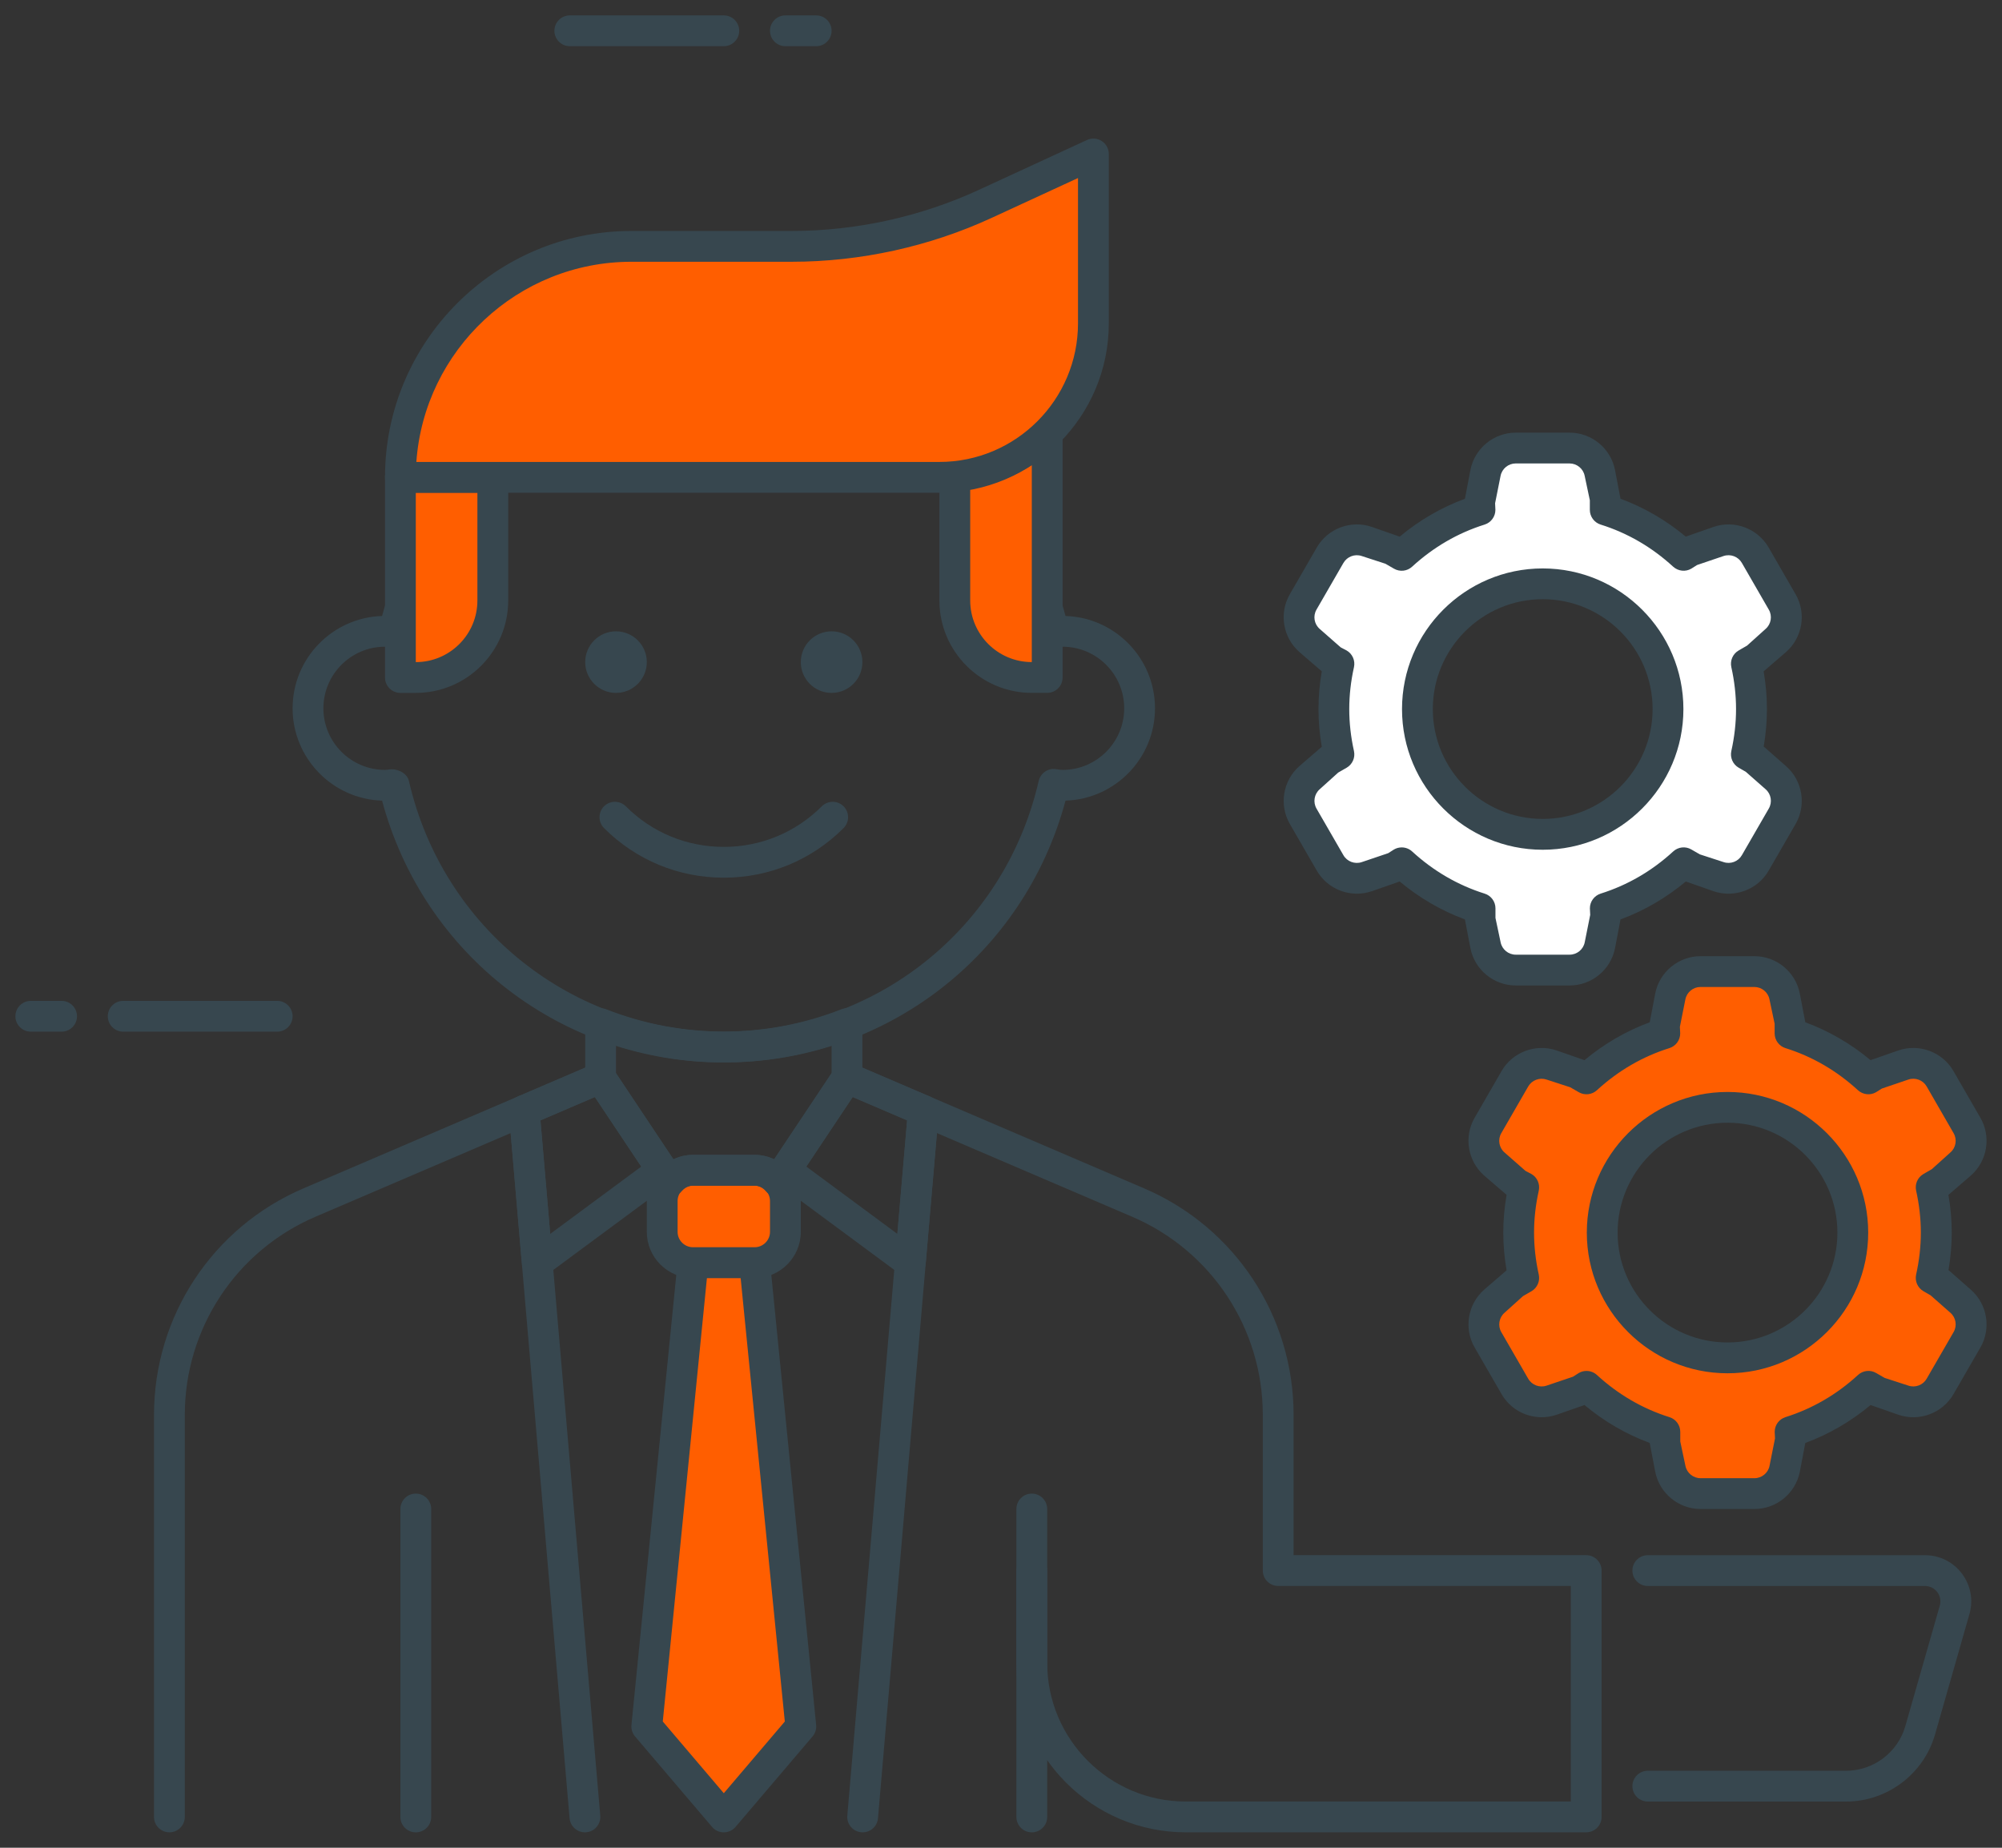 <?xml version="1.0" encoding="UTF-8"?>
<svg width="65px" height="60px" viewBox="0 0 65 60" version="1.1" xmlns="http://www.w3.org/2000/svg" xmlns:xlink="http://www.w3.org/1999/xlink">
    <rect x="0" y="0" width="65" height="60" fill="#333333" stroke="none"/>
    <title>business-settings</title>
    <g id="Page-1" stroke="none" stroke-width="1" fill="none" fill-rule="evenodd">
        <g id="Artboard" transform="translate(-313, -105)" fill-rule="nonzero">
            <g id="business-settings" transform="translate(313.5, 105.5)">
                <g id="Group" transform="translate(41.178, 13.549)">
                    <path d="M15.299,10.605 L15.025,10.447 C15.13,9.973 15.19,9.482 15.19,8.976 C15.19,8.47 15.13,7.979 15.025,7.505 L15.298,7.347 L15.981,6.747 C16.339,6.432 16.425,5.909 16.187,5.496 L15.312,3.98 C15.074,3.567 14.577,3.38 14.126,3.533 L13.265,3.824 L12.988,3.984 C12.265,3.321 11.403,2.808 10.445,2.507 L10.445,2.196 L10.267,1.305 C10.174,0.838 9.763,0.501 9.286,0.501 L7.536,0.501 C7.059,0.501 6.649,0.837 6.555,1.305 L6.377,2.196 L6.377,2.507 C5.418,2.808 4.556,3.321 3.834,3.984 L3.557,3.824 L2.696,3.533 C2.244,3.38 1.748,3.567 1.51,3.98 L0.635,5.496 C0.397,5.909 0.483,6.432 0.841,6.747 L1.524,7.347 L1.797,7.505 C1.692,7.979 1.632,8.47 1.632,8.976 C1.632,9.482 1.692,9.973 1.797,10.447 L1.521,10.605 L0.839,11.205 C0.481,11.52 0.395,12.043 0.633,12.456 L1.508,13.972 C1.746,14.385 2.243,14.572 2.694,14.419 L3.555,14.128 L3.833,13.968 C4.556,14.631 5.418,15.144 6.376,15.445 L6.376,15.757 L6.554,16.648 C6.647,17.115 7.058,17.452 7.535,17.452 L9.285,17.452 C9.762,17.452 10.172,17.116 10.266,16.648 L10.444,15.757 L10.444,15.445 C11.403,15.144 12.265,14.631 12.987,13.968 L13.265,14.128 L14.126,14.419 C14.578,14.572 15.074,14.385 15.312,13.972 L16.187,12.456 C16.425,12.043 16.339,11.52 15.981,11.205 L15.299,10.605 Z M8.41,13.044 C6.163,13.044 4.342,11.223 4.342,8.976 C4.342,6.729 6.163,4.908 8.41,4.908 C10.657,4.908 12.478,6.729 12.478,8.976 C12.478,11.223 10.656,13.044 8.41,13.044 Z" id="Shape" fill="#FFFFFF"></path>
                    <path d="M9.285,17.951 L7.535,17.951 C6.823,17.951 6.204,17.444 6.064,16.746 L5.884,15.806 C5.116,15.521 4.406,15.109 3.767,14.575 L2.854,14.893 C2.178,15.119 1.431,14.838 1.075,14.222 L0.2,12.706 C-0.156,12.089 -0.026,11.3 0.509,10.829 L1.237,10.201 C1.166,9.79 1.13,9.38 1.13,8.976 C1.13,8.572 1.166,8.162 1.237,7.75 L0.509,7.123 C-0.027,6.652 -0.157,5.862 0.2,5.246 L1.075,3.729 C1.431,3.113 2.18,2.83 2.854,3.058 L3.766,3.377 C4.407,2.842 5.118,2.43 5.885,2.146 L6.064,1.206 C6.204,0.507 6.823,0 7.535,0 L9.285,0 C9.997,0 10.616,0.507 10.756,1.206 L10.936,2.146 C11.703,2.43 12.413,2.842 13.054,3.376 L13.965,3.058 C14.641,2.83 15.389,3.113 15.745,3.729 L16.62,5.246 C16.977,5.862 16.848,6.651 16.311,7.123 L15.583,7.751 C15.654,8.162 15.69,8.573 15.69,8.977 C15.69,9.377 15.654,9.786 15.585,10.195 C15.601,10.206 15.615,10.217 15.629,10.23 L16.312,10.831 C16.847,11.301 16.977,12.09 16.621,12.707 L15.746,14.223 C15.39,14.839 14.641,15.119 13.967,14.894 L13.055,14.575 C12.415,15.11 11.704,15.522 10.936,15.807 L10.757,16.746 C10.616,17.444 9.998,17.951 9.285,17.951 Z M3.833,13.468 C3.955,13.468 4.077,13.513 4.171,13.6 C4.862,14.234 5.654,14.695 6.526,14.969 C6.734,15.034 6.876,15.227 6.876,15.446 L6.876,15.758 L7.044,16.551 C7.091,16.782 7.297,16.951 7.534,16.951 L9.284,16.951 C9.522,16.951 9.728,16.782 9.774,16.55 L9.952,15.659 L9.942,15.445 C9.942,15.226 10.084,15.034 10.292,14.968 C11.164,14.694 11.957,14.233 12.647,13.599 C12.808,13.451 13.046,13.424 13.234,13.534 L13.512,13.694 L14.283,13.945 C14.508,14.021 14.758,13.927 14.876,13.721 L15.751,12.205 C15.87,11.999 15.827,11.736 15.648,11.58 L15.003,11.012 L14.773,10.88 C14.584,10.771 14.487,10.552 14.534,10.338 C14.636,9.88 14.687,9.422 14.687,8.976 C14.687,8.529 14.636,8.071 14.534,7.614 C14.487,7.401 14.583,7.182 14.772,7.073 L15.045,6.915 L15.648,6.372 C15.827,6.216 15.87,5.953 15.751,5.748 L14.876,4.23 C14.758,4.026 14.511,3.93 14.282,4.006 L13.422,4.298 L13.233,4.417 C13.045,4.527 12.808,4.499 12.646,4.353 C11.953,3.717 11.161,3.257 10.291,2.985 C10.083,2.92 9.94,2.726 9.94,2.507 L9.94,2.195 L9.772,1.401 C9.726,1.169 9.519,1 9.282,1 L7.532,1 C7.295,1 7.089,1.169 7.042,1.402 L6.864,2.293 L6.874,2.507 C6.874,2.726 6.732,2.919 6.524,2.985 C5.654,3.257 4.861,3.718 4.169,4.353 C4.008,4.501 3.771,4.527 3.581,4.417 L3.304,4.257 L2.533,4.006 C2.307,3.93 2.059,4.026 1.94,4.23 L1.065,5.747 C0.946,5.953 0.989,6.216 1.168,6.372 L1.851,6.972 L2.045,7.074 C2.233,7.183 2.329,7.402 2.282,7.615 C2.18,8.072 2.129,8.53 2.129,8.977 C2.129,9.423 2.18,9.881 2.282,10.339 C2.329,10.553 2.232,10.772 2.043,10.881 L1.77,11.038 L1.169,11.58 C0.99,11.737 0.947,12 1.065,12.206 L1.94,13.722 C2.058,13.927 2.309,14.021 2.533,13.946 L3.394,13.655 L3.582,13.535 C3.661,13.489 3.747,13.468 3.833,13.468 Z M8.41,13.544 C5.891,13.544 3.842,11.495 3.842,8.977 C3.842,6.459 5.891,4.409 8.41,4.409 C10.929,4.409 12.978,6.459 12.978,8.977 C12.978,11.495 10.928,13.544 8.41,13.544 Z M8.41,5.408 C6.443,5.408 4.842,7.009 4.842,8.976 C4.842,10.943 6.443,12.543 8.41,12.543 C10.377,12.543 11.978,10.942 11.978,8.976 C11.978,7.009 10.377,5.408 8.41,5.408 Z" id="Shape" fill="#37474F"></path>
                </g>
                <g id="Group" transform="translate(47.178, 30.549)">
                    <path d="M15.299,10.605 L15.025,10.447 C15.13,9.973 15.19,9.482 15.19,8.976 C15.19,8.47 15.13,7.979 15.025,7.505 L15.298,7.347 L15.981,6.747 C16.339,6.432 16.425,5.909 16.187,5.496 L15.312,3.98 C15.074,3.567 14.577,3.38 14.126,3.533 L13.265,3.824 L12.988,3.984 C12.265,3.321 11.403,2.808 10.445,2.507 L10.445,2.196 L10.267,1.305 C10.174,0.838 9.763,0.501 9.286,0.501 L7.536,0.501 C7.059,0.501 6.649,0.837 6.555,1.305 L6.377,2.196 L6.377,2.507 C5.418,2.808 4.556,3.321 3.834,3.984 L3.557,3.824 L2.696,3.533 C2.244,3.38 1.748,3.567 1.51,3.98 L0.635,5.496 C0.397,5.909 0.483,6.432 0.841,6.747 L1.524,7.347 L1.797,7.505 C1.692,7.979 1.632,8.47 1.632,8.976 C1.632,9.482 1.692,9.973 1.797,10.447 L1.521,10.605 L0.839,11.205 C0.481,11.52 0.395,12.043 0.633,12.456 L1.508,13.972 C1.746,14.385 2.243,14.572 2.694,14.419 L3.555,14.128 L3.833,13.968 C4.556,14.631 5.418,15.144 6.376,15.445 L6.376,15.757 L6.554,16.648 C6.647,17.115 7.058,17.452 7.535,17.452 L9.285,17.452 C9.762,17.452 10.172,17.116 10.266,16.648 L10.444,15.757 L10.444,15.445 C11.403,15.144 12.265,14.631 12.987,13.968 L13.265,14.128 L14.126,14.419 C14.578,14.572 15.074,14.385 15.312,13.972 L16.187,12.456 C16.425,12.043 16.339,11.52 15.981,11.205 L15.299,10.605 Z M8.41,13.044 C6.163,13.044 4.342,11.223 4.342,8.976 C4.342,6.729 6.163,4.908 8.41,4.908 C10.657,4.908 12.478,6.729 12.478,8.976 C12.478,11.223 10.656,13.044 8.41,13.044 Z" id="Shape" fill="#FF5E00"></path>
                    <path d="M9.285,17.951 L7.535,17.951 C6.823,17.951 6.204,17.444 6.064,16.746 L5.884,15.806 C5.116,15.521 4.406,15.109 3.767,14.575 L2.854,14.893 C2.177,15.121 1.43,14.838 1.075,14.222 L0.2,12.706 C-0.156,12.089 -0.026,11.3 0.509,10.829 L1.237,10.201 C1.166,9.79 1.13,9.38 1.13,8.976 C1.13,8.572 1.166,8.162 1.237,7.75 L0.509,7.123 C-0.027,6.652 -0.157,5.862 0.2,5.246 L1.075,3.729 C1.431,3.113 2.179,2.832 2.854,3.058 L3.766,3.377 C4.407,2.842 5.118,2.43 5.885,2.146 L6.064,1.206 C6.204,0.507 6.823,0 7.535,0 L9.285,0 C9.997,0 10.616,0.507 10.756,1.206 L10.936,2.146 C11.703,2.43 12.413,2.842 13.054,3.376 L13.965,3.058 C14.64,2.831 15.389,3.113 15.745,3.729 L16.62,5.246 C16.977,5.862 16.848,6.651 16.311,7.123 L15.583,7.751 C15.654,8.162 15.69,8.573 15.69,8.977 C15.69,9.377 15.654,9.786 15.585,10.195 C15.601,10.206 15.615,10.217 15.629,10.23 L16.312,10.831 C16.847,11.301 16.977,12.09 16.621,12.707 L15.746,14.223 C15.39,14.838 14.642,15.12 13.967,14.894 L13.055,14.575 C12.415,15.11 11.704,15.522 10.936,15.807 L10.757,16.746 C10.616,17.444 9.998,17.951 9.285,17.951 Z M3.833,13.468 C3.955,13.468 4.077,13.513 4.171,13.6 C4.862,14.234 5.654,14.695 6.526,14.969 C6.734,15.034 6.876,15.227 6.876,15.446 L6.876,15.758 L7.044,16.551 C7.091,16.782 7.297,16.951 7.534,16.951 L9.284,16.951 C9.522,16.951 9.728,16.782 9.774,16.55 L9.952,15.659 L9.942,15.445 C9.942,15.226 10.084,15.034 10.292,14.968 C11.164,14.694 11.957,14.233 12.647,13.599 C12.807,13.451 13.047,13.424 13.234,13.534 L13.512,13.694 L14.283,13.945 C14.508,14.021 14.758,13.927 14.876,13.721 L15.751,12.205 C15.87,11.999 15.827,11.736 15.648,11.58 L15.003,11.012 L14.773,10.88 C14.584,10.771 14.487,10.552 14.534,10.338 C14.636,9.88 14.687,9.422 14.687,8.976 C14.687,8.529 14.636,8.071 14.534,7.614 C14.487,7.401 14.583,7.182 14.772,7.073 L15.045,6.915 L15.648,6.372 C15.827,6.216 15.87,5.953 15.751,5.748 L14.876,4.23 C14.758,4.025 14.511,3.93 14.282,4.006 L13.422,4.298 L13.233,4.417 C13.045,4.527 12.807,4.499 12.646,4.353 C11.953,3.717 11.161,3.257 10.291,2.985 C10.083,2.92 9.94,2.726 9.94,2.507 L9.94,2.195 L9.772,1.401 C9.726,1.169 9.519,1 9.282,1 L7.532,1 C7.295,1 7.089,1.169 7.042,1.402 L6.864,2.293 L6.874,2.507 C6.874,2.726 6.732,2.919 6.524,2.985 C5.654,3.257 4.861,3.718 4.169,4.353 C4.008,4.501 3.77,4.526 3.581,4.417 L3.304,4.257 L2.533,4.006 C2.307,3.931 2.058,4.026 1.94,4.23 L1.065,5.747 C0.946,5.953 0.989,6.216 1.168,6.372 L1.851,6.972 L2.045,7.074 C2.233,7.183 2.329,7.402 2.282,7.615 C2.18,8.072 2.129,8.53 2.129,8.977 C2.129,9.423 2.18,9.881 2.282,10.339 C2.329,10.553 2.232,10.772 2.043,10.881 L1.77,11.038 L1.169,11.58 C0.99,11.737 0.947,12 1.065,12.206 L1.94,13.722 C2.059,13.927 2.308,14.021 2.533,13.946 L3.394,13.655 L3.582,13.535 C3.661,13.489 3.747,13.468 3.833,13.468 Z M8.41,13.544 C5.891,13.544 3.842,11.495 3.842,8.977 C3.842,6.459 5.891,4.409 8.41,4.409 C10.929,4.409 12.978,6.459 12.978,8.977 C12.978,11.495 10.928,13.544 8.41,13.544 Z M8.41,5.408 C6.443,5.408 4.842,7.009 4.842,8.976 C4.842,10.943 6.443,12.543 8.41,12.543 C10.377,12.543 11.978,10.942 11.978,8.976 C11.978,7.009 10.377,5.408 8.41,5.408 Z" id="Shape" fill="#37474F"></path>
                </g>
                <g id="Group" transform="translate(0, 32)" fill="#37474F">
                    <path d="M8.5,1 L3.5,1 C3.224,1 3,0.776 3,0.5 C3,0.224 3.224,0 3.5,0 L8.5,0 C8.776,0 9,0.224 9,0.5 C9,0.776 8.776,1 8.5,1 Z" id="Path"></path>
                    <path d="M1.5,1 L0.5,1 C0.224,1 0,0.776 0,0.5 C0,0.224 0.224,0 0.5,0 L1.5,0 C1.776,0 2,0.224 2,0.5 C2,0.776 1.776,1 1.5,1 Z" id="Path"></path>
                </g>
                <g id="Group" transform="translate(17.5, 0)" fill="#37474F">
                    <path d="M5.5,1 L0.5,1 C0.224,1 0,0.776 0,0.5 C0,0.224 0.224,0 0.5,0 L5.5,0 C5.776,0 6,0.224 6,0.5 C6,0.776 5.776,1 5.5,1 Z" id="Path"></path>
                    <path d="M8.5,1 L7.5,1 C7.224,1 7,0.776 7,0.5 C7,0.224 7.224,0 7.5,0 L8.5,0 C8.776,0 9,0.224 9,0.5 C9,0.776 8.776,1 8.5,1 Z" id="Path"></path>
                </g>
                <g id="Group" transform="translate(4.5, 4)">
                    <g transform="translate(4.5, 0)">
                        <path d="M14,30 C8.757,30 4.254,26.525 2.905,21.498 C1.295,21.448 0,20.122 0,18.5 C0,16.878 1.295,15.552 2.905,15.502 C4.254,10.475 8.757,7 14,7 C19.243,7 23.746,10.475 25.095,15.502 C26.706,15.552 28,16.878 28,18.5 C28,20.122 26.706,21.448 25.095,21.498 C23.746,26.525 19.243,30 14,30 Z M3.222,20.48 C3.461,20.48 3.723,20.629 3.776,20.858 C4.878,25.652 9.082,29 14,29 C18.917,29 23.122,25.652 24.224,20.858 C24.282,20.608 24.522,20.439 24.772,20.474 C24.9,20.492 24.949,20.5 25,20.5 C26.103,20.5 27,19.603 27,18.5 C27,17.397 26.103,16.5 25,16.5 C24.949,16.5 24.9,16.508 24.852,16.515 C24.598,16.552 24.283,16.395 24.225,16.142 C23.122,11.348 18.917,8 14,8 C9.082,8 4.878,11.348 3.776,16.142 C3.719,16.391 3.482,16.561 3.228,16.526 C3.099,16.508 3.051,16.5 3,16.5 C1.897,16.5 1,17.397 1,18.5 C1,19.603 1.897,20.5 3,20.5 C3.051,20.5 3.099,20.492 3.148,20.485 C3.172,20.481 3.197,20.48 3.222,20.48 Z" id="Shape" fill="#37474F"></path>
                        <g transform="translate(3, 10.5)">
                            <path d="M1,7 L0.5,7 L0.5,0.5 L3.5,0.5 L3.5,4.5 C3.5,5.881 2.381,7 1,7 Z" id="Path" fill="#FF5E00"></path>
                            <path d="M1,7.5 L0.5,7.5 C0.224,7.5 0,7.276 0,7 L0,0.5 C0,0.224 0.224,0 0.5,0 L3.5,0 C3.776,0 4,0.224 4,0.5 L4,4.5 C4,6.154 2.654,7.5 1,7.5 Z M1,1 L1,6.5 C2.103,6.5 3,5.603 3,4.5 L3,1 L1,1 Z" id="Shape" fill="#37474F"></path>
                        </g>
                        <g transform="translate(21, 9.064)">
                            <path d="M0.5,1.885 L0.5,5.935 C0.5,7.316 1.619,8.435 3,8.435 L3.5,8.435 L3.5,0.5 C2.711,1.274 1.662,1.767 0.5,1.885 Z" id="Path" fill="#FF5E00"></path>
                            <path d="M3.5,8.935 L3,8.935 C1.346,8.935 0,7.589 0,5.935 L0,1.884 C0,1.627 0.194,1.412 0.45,1.387 C1.48,1.283 2.439,0.841 3.15,0.143 C3.294,0.001 3.509,-0.039 3.693,0.039 C3.879,0.117 4,0.298 4,0.499 L4,8.435 C4,8.711 3.776,8.935 3.5,8.935 Z M1,2.318 L1,5.935 C1,7.038 1.897,7.935 3,7.935 L3,1.534 C2.399,1.918 1.718,2.187 1,2.318 Z" id="Shape" fill="#37474F"></path>
                        </g>
                        <g transform="translate(9.5, 16)" fill="#37474F" id="Oval">
                            <circle cx="8" cy="1" r="1"></circle>
                            <circle cx="1" cy="1" r="1"></circle>
                        </g>
                        <path d="M14,24 C12.531,24 11.149,23.428 10.111,22.389 C9.916,22.194 9.916,21.877 10.111,21.682 C10.306,21.487 10.623,21.487 10.818,21.682 C11.668,22.533 12.798,23 14,23 C15.202,23 16.332,22.532 17.182,21.682 C17.377,21.487 17.694,21.487 17.889,21.682 C18.084,21.877 18.084,22.194 17.889,22.389 C16.851,23.428 15.469,24 14,24 Z" id="Path" fill="#37474F"></path>
                        <g transform="translate(3, 0)">
                            <path d="M18,11 L0.5,11 L0.5,11 C0.5,6.858 3.858,3.5 8,3.5 L13.205,3.5 C15.376,3.5 17.52,3.029 19.491,2.119 L23,0.5 L23,6 C23,8.761 20.761,11 18,11 Z" id="Path" fill="#FF5E00"></path>
                            <path d="M18,11.5 L0.5,11.5 C0.224,11.5 0,11.276 0,11 C0,6.589 3.589,3 8,3 L13.206,3 C15.29,3 17.391,2.538 19.282,1.665 L22.791,0.046 C22.947,-0.024 23.127,-0.014 23.27,0.079 C23.413,0.171 23.5,0.329 23.5,0.5 L23.5,6 C23.5,9.032 21.033,11.5 18,11.5 Z M1.018,10.5 L18,10.5 C20.481,10.5 22.5,8.481 22.5,6 L22.5,1.281 L19.701,2.573 C17.68,3.507 15.434,4 13.206,4 L8,4 C4.309,4 1.275,6.873 1.018,10.5 Z" id="Shape" fill="#37474F"></path>
                        </g>
                    </g>
                    <g transform="translate(-0, 28.239)">
                        <g transform="translate(15.5, 7.761)">
                            <polygon id="Path" fill="#FF5E00" points="5.5 15.563 3 18.5 0.5 15.563 2 0.5 4 0.5"></polygon>
                            <path d="M3,19 C2.854,19 2.714,18.936 2.619,18.824 L0.119,15.886 C0.031,15.782 -0.011,15.648 0.002,15.512 L1.502,0.45 C1.527,0.194 1.743,0 2,0 L4,0 C4.257,0 4.472,0.194 4.498,0.45 L5.998,15.512 C6.012,15.648 5.969,15.783 5.881,15.886 L3.381,18.824 C3.286,18.936 3.146,19 3,19 Z M1.019,15.4 L3,17.729 L4.981,15.401 L3.547,1.001 L2.452,1.001 L1.019,15.4 Z" id="Shape" fill="#37474F"></path>
                        </g>
                        <path d="M8.5,26.761 C8.224,26.761 8,26.537 8,26.261 L8,16.261 C8,15.985 8.224,15.761 8.5,15.761 C8.776,15.761 9,15.985 9,16.261 L9,26.261 C9,26.537 8.776,26.761 8.5,26.761 Z" id="Path" fill="#37474F"></path>
                        <path d="M28.5,26.761 C28.224,26.761 28,26.537 28,26.261 L28,16.261 C28,15.985 28.224,15.761 28.5,15.761 C28.776,15.761 29,15.985 29,16.261 L29,26.261 C29,26.537 28.776,26.761 28.5,26.761 Z" id="Path" fill="#37474F"></path>
                        <g transform="translate(0, 1.759)" fill="#37474F" id="Path">
                            <path d="M0.5,25.001 C0.224,25.001 0,24.777 0,24.501 L0,11.446 C0,8.241 1.903,5.355 4.849,4.092 L14.303,0.04 C14.555,-0.068 14.85,0.049 14.959,0.303 C15.068,0.557 14.95,0.851 14.696,0.96 L5.242,5.012 C2.666,6.116 1,8.643 1,11.446 L1,24.501 C1,24.777 0.776,25.001 0.5,25.001 Z"></path>
                            <path d="M46.5,25.001 L33.5,25.001 C30.467,25.001 28,22.533 28,19.501 L28,16.501 C28,16.225 28.224,16.001 28.5,16.001 C28.776,16.001 29,16.225 29,16.501 L29,19.501 C29,21.982 31.019,24.001 33.5,24.001 L46,24.001 L46,17.001 L36.5,17.001 C36.224,17.001 36,16.777 36,16.501 L36,11.446 C36,8.642 34.335,6.117 31.758,5.012 L22.303,0.96 C22.049,0.851 21.931,0.557 22.04,0.303 C22.148,0.049 22.445,-0.067 22.696,0.04 L32.151,4.092 C35.096,5.355 37,8.24 37,11.446 L37,16.001 L46.5,16.001 C46.776,16.001 47,16.225 47,16.501 L47,24.501 C47,24.777 46.776,25.001 46.5,25.001 Z"></path>
                        </g>
                        <g transform="translate(11.519, 1.76)" fill="#37474F" id="Shape">
                            <path d="M0.924,7.001 C0.854,7.001 0.784,6.986 0.718,6.957 C0.553,6.882 0.441,6.725 0.426,6.544 L0.002,1.607 C-0.017,1.392 0.105,1.189 0.303,1.104 L2.784,0.041 C3.004,-0.053 3.263,0.023 3.397,0.224 L5.397,3.224 C5.545,3.446 5.493,3.745 5.278,3.904 L1.221,6.904 C1.134,6.968 1.029,7.001 0.924,7.001 Z M1.029,1.882 L1.345,5.568 L4.301,3.382 L2.796,1.124 L1.029,1.882 Z"></path>
                            <path d="M13.038,7.001 C12.933,7.001 12.828,6.968 12.741,6.903 L8.684,3.903 C8.47,3.744 8.417,3.445 8.565,3.223 L10.565,0.223 C10.699,0.023 10.958,-0.054 11.178,0.04 L13.659,1.103 C13.857,1.188 13.979,1.391 13.96,1.606 L13.535,6.543 C13.519,6.724 13.408,6.881 13.243,6.956 C13.178,6.986 13.107,7.001 13.038,7.001 Z M9.661,3.382 L12.616,5.568 L12.933,1.882 L11.166,1.124 L9.661,3.382 Z"></path>
                        </g>
                        <g transform="translate(16, 4.761)">
                            <path d="M3.5,3.5 L1.5,3.5 C0.948,3.5 0.5,3.052 0.5,2.5 L0.5,1.5 C0.5,0.948 0.948,0.5 1.5,0.5 L3.5,0.5 C4.052,0.5 4.5,0.948 4.5,1.5 L4.5,2.5 C4.5,3.052 4.052,3.5 3.5,3.5 Z" id="Path" fill="#FF5E00"></path>
                            <path d="M3.5,4 L1.5,4 C0.673,4 0,3.327 0,2.5 L0,1.5 C0,0.673 0.673,0 1.5,0 L3.5,0 C4.327,0 5,0.673 5,1.5 L5,2.5 C5,3.327 4.327,4 3.5,4 Z M1.5,1 C1.224,1 1,1.225 1,1.5 L1,2.5 C1,2.775 1.224,3 1.5,3 L3.5,3 C3.776,3 4,2.775 4,2.5 L4,1.5 C4,1.225 3.776,1 3.5,1 L1.5,1 Z" id="Shape" fill="#37474F"></path>
                        </g>
                        <path d="M20.256,6.127 C20.109,6.127 19.968,6.062 19.873,5.948 C19.814,5.878 19.688,5.761 19.5,5.761 L17.5,5.761 C17.312,5.761 17.186,5.878 17.126,5.949 C17.024,6.07 16.864,6.14 16.716,6.127 C16.559,6.118 16.415,6.036 16.327,5.905 L14.083,2.539 C14.029,2.456 14,2.36 14,2.261 L14,0.5 C14,0.335 14.082,0.18 14.218,0.087 C14.355,-0.007 14.528,-0.024 14.682,0.034 C17.14,0.999 19.859,0.999 22.317,0.034 C22.472,-0.024 22.644,-0.007 22.781,0.087 C22.918,0.18 22.999,0.335 22.999,0.5 L22.999,2.261 C22.999,2.36 22.97,2.456 22.915,2.538 L20.671,5.904 C20.584,6.035 20.44,6.117 20.282,6.126 C20.275,6.127 20.266,6.127 20.256,6.127 Z M17.5,4.761 L19.5,4.761 C19.721,4.761 19.937,4.813 20.134,4.908 L22,2.109 L22,1.209 C19.728,1.941 17.272,1.941 15,1.209 L15,2.109 L16.866,4.908 C17.063,4.813 17.279,4.761 17.5,4.761 Z" id="Shape" fill="#37474F"></path>
                        <path d="M54.939,25.761 L48.5,25.761 C48.224,25.761 48,25.537 48,25.261 C48,24.985 48.224,24.761 48.5,24.761 L54.939,24.761 C55.827,24.761 56.618,24.164 56.862,23.31 L57.98,19.398 C58.023,19.247 57.994,19.086 57.899,18.96 C57.803,18.833 57.658,18.761 57.5,18.761 L48.5,18.761 C48.224,18.761 48,18.537 48,18.261 C48,17.985 48.224,17.761 48.5,17.761 L57.5,17.761 C57.975,17.761 58.412,17.979 58.698,18.358 C58.984,18.737 59.073,19.216 58.943,19.673 L57.825,23.585 C57.458,24.866 56.272,25.761 54.939,25.761 Z" id="Path" fill="#37474F"></path>
                        <g transform="translate(11.518, 2.822)" fill="#37474F" id="Path">
                            <path d="M2.473,23.938 C2.216,23.938 1.998,23.742 1.975,23.481 L0.002,0.544 C-0.022,0.269 0.182,0.026 0.457,0.003 C0.734,-0.028 0.974,0.183 0.998,0.458 L2.971,23.395 C2.995,23.67 2.791,23.913 2.516,23.936 C2.502,23.937 2.487,23.938 2.473,23.938 Z"></path>
                            <path d="M11.49,23.938 C11.476,23.938 11.461,23.937 11.447,23.936 C11.172,23.913 10.968,23.67 10.992,23.395 L12.965,0.458 C12.988,0.183 13.218,-0.028 13.506,0.003 C13.781,0.026 13.985,0.269 13.961,0.544 L11.988,23.481 C11.965,23.742 11.747,23.938 11.49,23.938 Z"></path>
                        </g>
                    </g>
                </g>
            </g>
        </g>
    </g>
</svg>